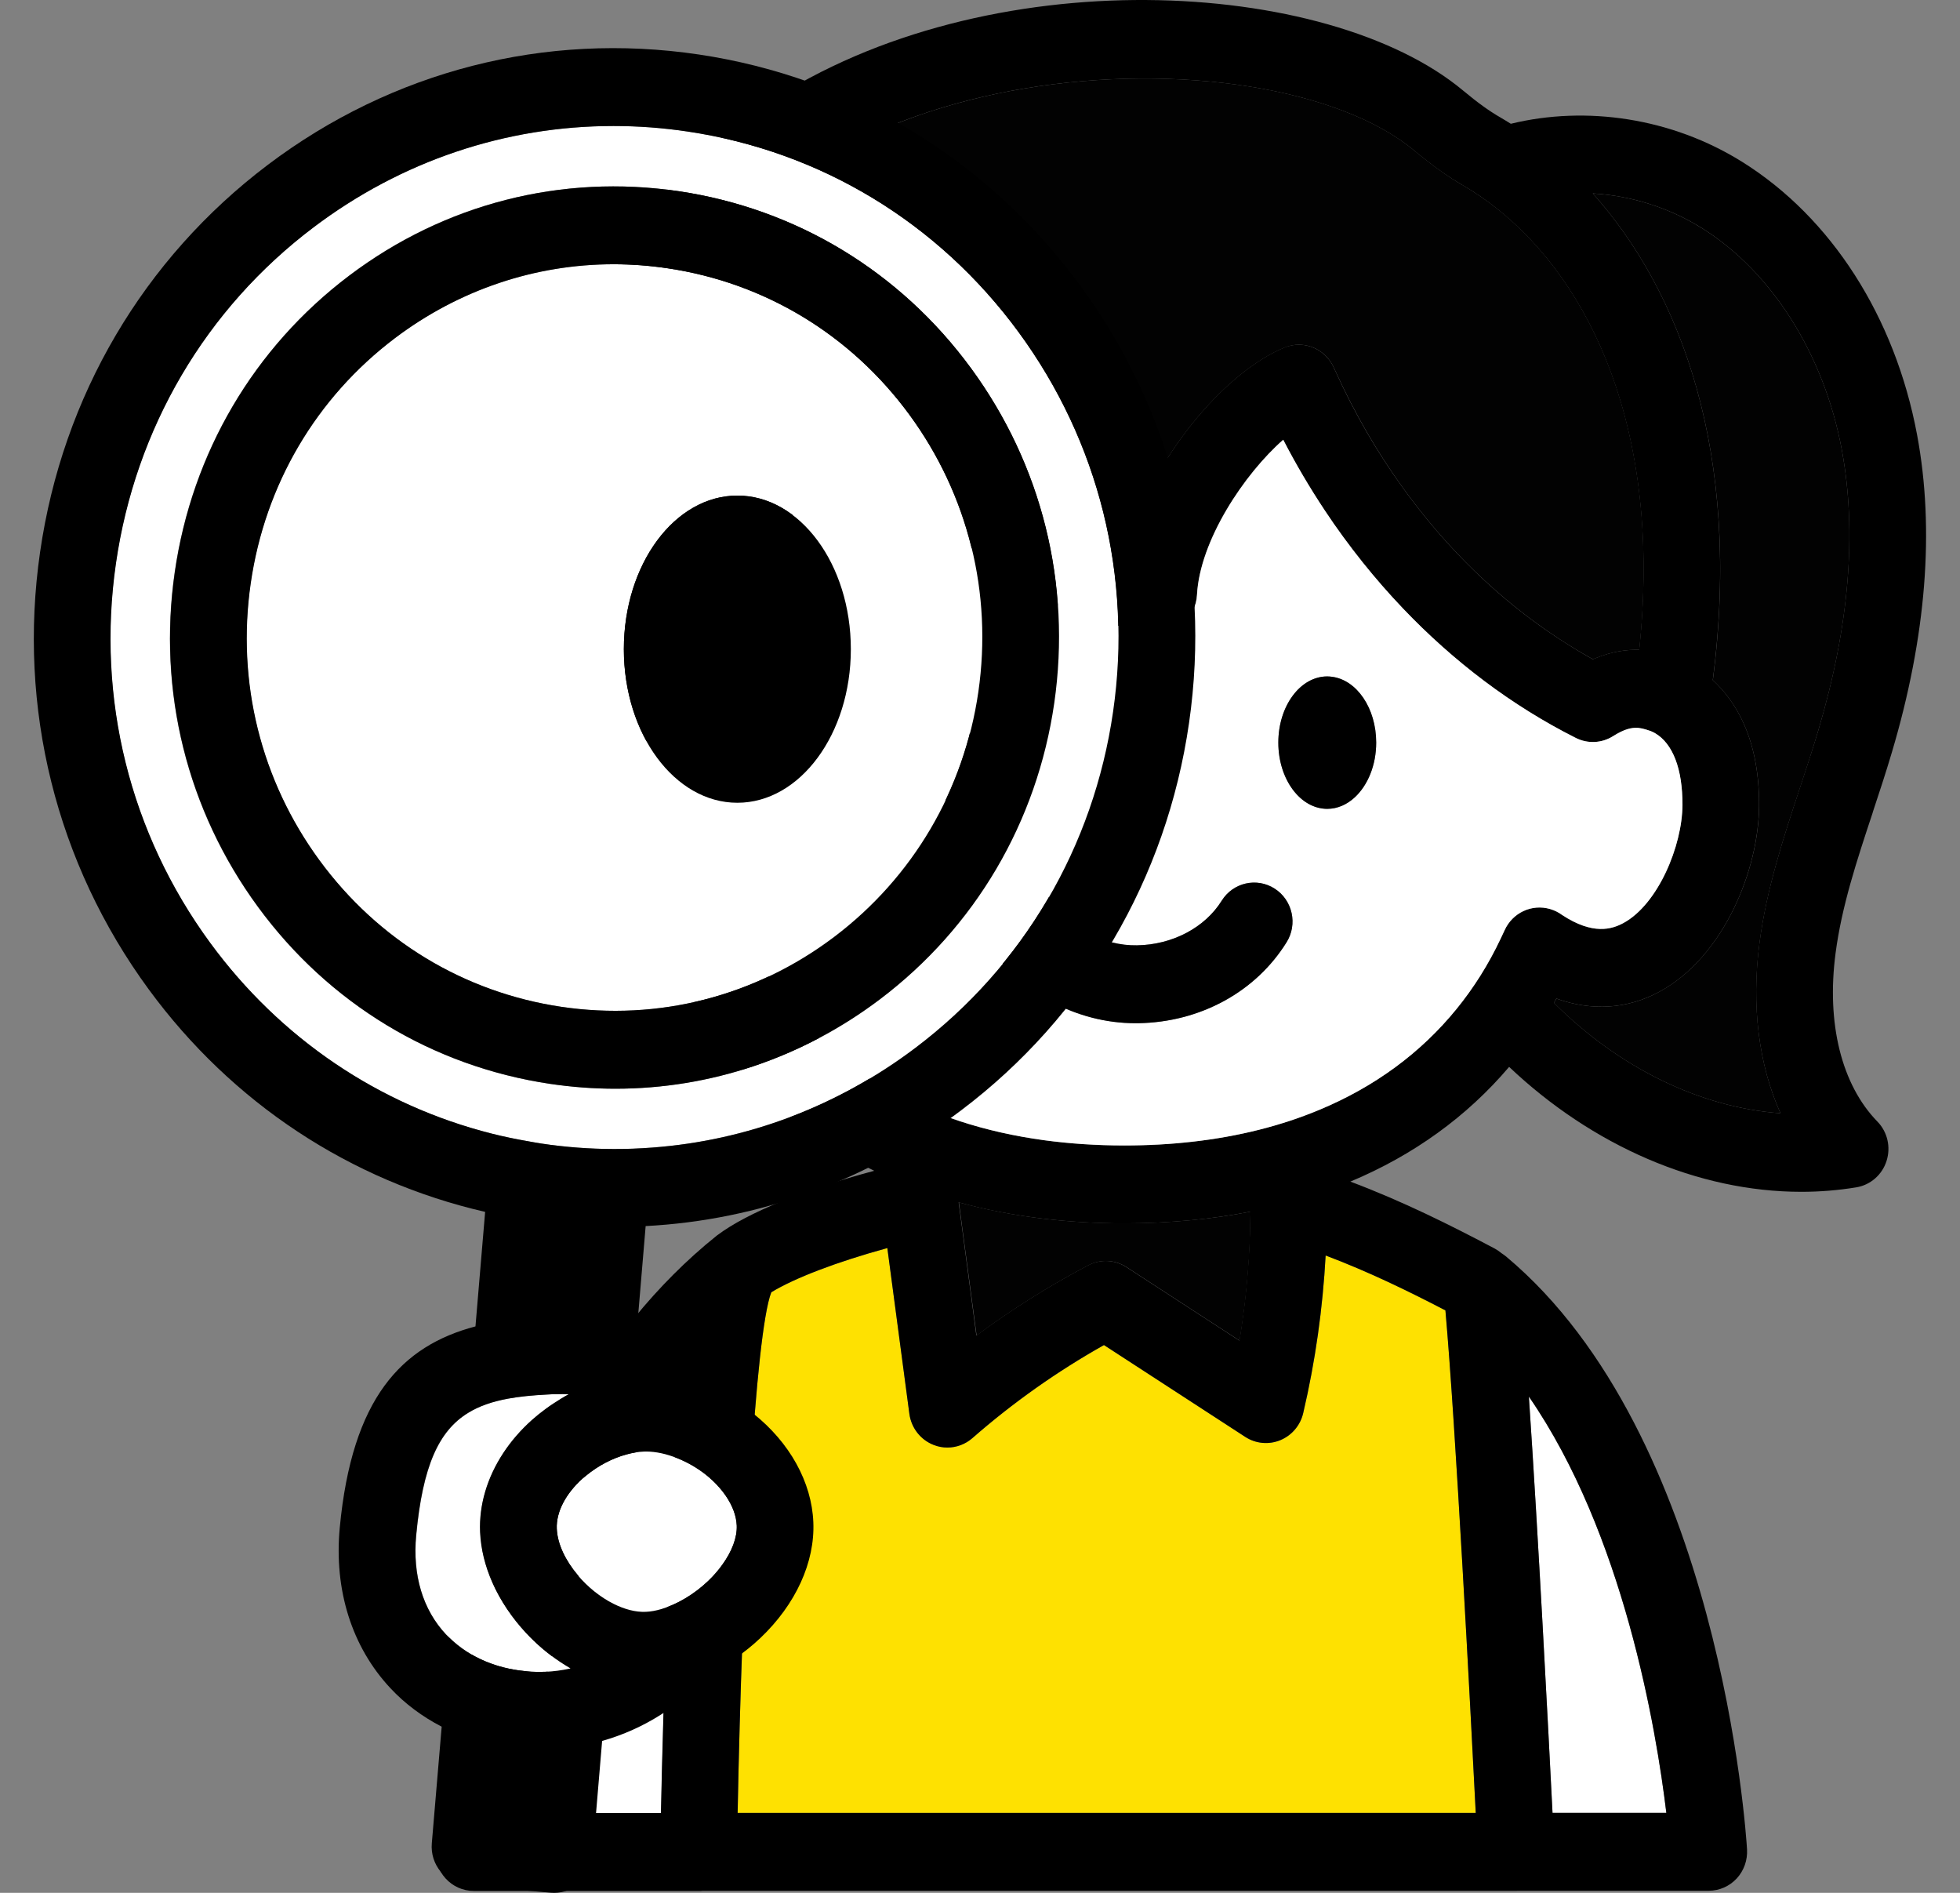<svg width="29" height="28" viewBox="0 0 29 28" fill="none" xmlns="http://www.w3.org/2000/svg">
<rect x="0" y="0" width="29" height="28" fill="#808080" stroke="none"/>
<path d="M9.781 26.82C9.797 26.059 9.832 24.634 9.897 23.198C9.949 22.024 10.007 21.145 10.067 20.48C8.444 22.633 7.848 25.556 7.656 26.82H9.781Z" fill="white"/>
<path d="M24.655 26.817C24.505 25.572 24.021 22.686 22.621 20.659C22.759 22.695 22.91 25.61 22.971 26.817H24.655Z" fill="white"/>
<path d="M19.283 20.903C19.24 21.085 19.114 21.234 18.943 21.304C18.773 21.374 18.579 21.356 18.424 21.255L16.335 19.897C15.642 20.286 14.988 20.748 14.388 21.273C14.284 21.364 14.152 21.413 14.018 21.413C13.95 21.413 13.882 21.4 13.816 21.375C13.622 21.3 13.483 21.123 13.455 20.914L13.129 18.462C12.377 18.668 11.755 18.907 11.412 19.116C11.412 19.116 11.412 19.116 11.412 19.116C11.174 19.732 10.979 23.38 10.914 26.818H21.835C21.756 25.253 21.537 21.075 21.387 19.384C20.839 19.099 20.25 18.812 19.614 18.572C19.572 19.355 19.463 20.135 19.283 20.903V20.903Z" fill="#FEE101"/>
<path d="M16.102 18.718C16.184 18.675 16.274 18.653 16.363 18.653C16.47 18.653 16.576 18.684 16.669 18.744L18.341 19.831C18.429 19.298 18.481 18.76 18.497 18.22C18.5 18.121 18.502 18.022 18.503 17.923C18.22 17.979 17.928 18.021 17.627 18.049C17.307 18.08 16.977 18.096 16.638 18.096C16.223 18.096 15.822 18.073 15.436 18.027C15 17.975 14.584 17.894 14.188 17.786L14.243 18.204L14.45 19.756C14.973 19.368 15.526 19.02 16.102 18.718H16.102Z" fill="#020202"/>
<path d="M27.25 6.646C26.987 5.242 26.214 4.018 25.181 3.375C24.684 3.065 24.123 2.894 23.568 2.862C24.863 4.31 25.776 6.702 25.343 10.062C25.674 10.365 26.031 10.92 26.028 11.91C26.025 12.862 25.507 14.153 24.553 14.67C24.079 14.928 23.552 14.96 23.029 14.772C23.017 14.793 23.004 14.813 22.992 14.835C23.948 15.79 25.15 16.383 26.344 16.468C26.023 15.753 25.911 14.881 26.034 13.947C26.14 13.143 26.39 12.385 26.633 11.653C26.726 11.371 26.822 11.08 26.906 10.796C27.363 9.261 27.478 7.865 27.25 6.647V6.646Z" fill="#020202"/>
<path d="M27.708 12.019C27.804 11.729 27.903 11.43 27.992 11.129C28.502 9.414 28.627 7.833 28.365 6.432C28.039 4.688 27.095 3.216 25.775 2.393C24.734 1.744 23.47 1.559 22.354 1.831C22.302 1.798 22.25 1.767 22.199 1.737C22.034 1.642 21.863 1.519 21.646 1.338C19.641 -0.333 14.603 -0.621 11.352 1.526C10.086 2.362 7.265 4.849 7.928 10.061C7.596 10.363 7.238 10.919 7.242 11.91C7.245 12.862 7.762 14.153 8.716 14.67C9.191 14.928 9.717 14.96 10.241 14.771C10.866 15.898 11.781 16.756 12.935 17.319C11.916 17.591 11.058 17.939 10.619 18.268C10.614 18.272 10.609 18.275 10.604 18.279C7.002 21.163 6.464 27.096 6.443 27.347C6.43 27.507 6.484 27.666 6.591 27.785C6.698 27.904 6.85 27.972 7.009 27.972H10.372C10.378 27.972 10.384 27.97 10.39 27.97H22.432C22.441 27.97 22.45 27.97 22.459 27.969H25.282C25.439 27.969 25.588 27.904 25.696 27.788C25.803 27.672 25.858 27.517 25.849 27.358C25.834 27.109 25.447 21.232 22.284 18.587C22.262 18.569 22.239 18.553 22.216 18.538C22.185 18.512 22.152 18.489 22.115 18.469C21.464 18.125 20.757 17.771 19.98 17.479C20.912 17.089 21.703 16.519 22.329 15.782C23.56 16.948 25.12 17.63 26.653 17.63C26.925 17.63 27.196 17.608 27.465 17.564C27.674 17.53 27.848 17.379 27.913 17.174C27.979 16.969 27.927 16.744 27.778 16.591C27.247 16.046 27.022 15.138 27.159 14.1C27.25 13.405 27.473 12.731 27.709 12.019H27.708ZM9.894 23.198C9.83 24.634 9.795 26.059 9.779 26.82H7.654C7.845 25.555 8.442 22.633 10.065 20.48C10.005 21.145 9.947 22.024 9.894 23.198ZM24.655 26.817H22.971C22.91 25.61 22.759 22.695 22.621 20.659C24.021 22.686 24.505 25.572 24.655 26.817ZM11.972 2.491C12.448 2.176 12.98 1.922 13.543 1.723C14.062 1.539 14.606 1.401 15.156 1.309C17.434 0.927 19.817 1.304 20.926 2.228C20.981 2.274 21.044 2.325 21.111 2.377C21.259 2.493 21.432 2.618 21.626 2.73C21.631 2.733 21.635 2.736 21.64 2.739C21.818 2.841 21.994 2.962 22.166 3.1C23.5 4.169 24.599 6.318 24.253 9.612C24.253 9.613 24.253 9.613 24.253 9.613C24.07 9.607 23.853 9.636 23.607 9.736C23.594 9.741 23.581 9.746 23.567 9.752C23.391 9.655 23.22 9.549 23.051 9.439C22.175 8.864 21.395 8.105 20.748 7.204C20.563 6.947 20.389 6.679 20.227 6.401C20.056 6.106 19.898 5.799 19.755 5.482C19.748 5.467 19.74 5.453 19.734 5.437C19.639 5.226 19.433 5.099 19.217 5.099C19.147 5.099 19.075 5.112 19.006 5.14C18.116 5.502 17.022 6.803 16.679 8.1C15.886 7.888 14.44 7.242 14.271 5.341C14.254 5.155 14.15 4.989 13.992 4.895C13.833 4.801 13.64 4.791 13.473 4.867C11.943 5.565 10.957 6.597 10.27 7.726C10.027 8.125 9.822 8.536 9.643 8.95C9.543 9.181 9.451 9.413 9.366 9.643C9.239 9.617 9.123 9.609 9.018 9.613C9.018 9.613 9.018 9.612 9.018 9.612C8.579 5.252 10.912 3.191 11.972 2.491L11.972 2.491ZM21.386 19.384C21.537 21.076 21.755 25.253 21.835 26.818H10.914C10.979 23.38 11.174 19.732 11.412 19.116C11.412 19.116 11.412 19.116 11.412 19.116C11.754 18.907 12.377 18.668 13.129 18.462L13.455 20.914C13.483 21.123 13.621 21.3 13.816 21.375C13.882 21.401 13.95 21.413 14.017 21.413C14.151 21.413 14.283 21.365 14.388 21.273C14.988 20.748 15.642 20.286 16.334 19.897L18.424 21.255C18.579 21.356 18.772 21.374 18.943 21.304C19.113 21.234 19.24 21.085 19.282 20.903C19.462 20.135 19.571 19.355 19.614 18.572C20.25 18.812 20.838 19.099 21.386 19.384V19.384ZM14.184 17.786C14.581 17.895 14.997 17.975 15.433 18.027C15.819 18.073 16.219 18.097 16.634 18.097C16.974 18.097 17.304 18.08 17.624 18.05C17.925 18.021 18.217 17.979 18.499 17.924C18.499 18.022 18.497 18.121 18.494 18.22C18.477 18.76 18.426 19.298 18.338 19.831L16.666 18.744C16.573 18.684 16.467 18.653 16.36 18.653C16.271 18.653 16.181 18.675 16.099 18.718C15.523 19.02 14.97 19.368 14.446 19.756L14.24 18.204L14.184 17.786H14.184ZM22.259 13.764C22.242 13.803 22.224 13.841 22.206 13.879C22.114 14.073 22.012 14.259 21.901 14.436C21.794 14.606 21.677 14.769 21.552 14.923C21.023 15.574 20.339 16.076 19.522 16.417C18.956 16.653 18.326 16.812 17.64 16.89C17.317 16.926 16.982 16.945 16.635 16.945C16.222 16.945 15.827 16.918 15.449 16.867C14.574 16.748 13.794 16.494 13.126 16.113C12.183 15.574 11.462 14.783 11.01 13.764C10.916 13.552 10.711 13.425 10.493 13.425C10.434 13.425 10.374 13.434 10.316 13.454C10.26 13.472 10.209 13.499 10.163 13.532C9.703 13.835 9.423 13.747 9.252 13.654C8.739 13.376 8.379 12.51 8.377 11.906C8.375 11.376 8.52 11 8.783 10.845C8.804 10.833 8.825 10.824 8.846 10.815C8.848 10.814 8.851 10.814 8.853 10.813C8.893 10.799 8.93 10.787 8.968 10.778C8.968 10.778 8.97 10.778 8.971 10.777C8.986 10.774 9.003 10.771 9.019 10.769C9.024 10.769 9.029 10.768 9.034 10.768C9.13 10.76 9.238 10.786 9.403 10.89C9.494 10.947 9.598 10.976 9.703 10.976C9.767 10.976 9.832 10.965 9.895 10.943C10.058 10.883 10.185 10.752 10.241 10.585C10.785 8.951 11.539 7.314 13.284 6.262C13.883 8.474 15.967 9.251 17.095 9.347C17.248 9.36 17.4 9.309 17.515 9.207C17.631 9.104 17.701 8.958 17.709 8.803C17.751 7.994 18.409 7.012 18.985 6.506C19.173 6.868 19.378 7.216 19.599 7.55C19.776 7.816 19.964 8.072 20.16 8.318C20.349 8.554 20.547 8.781 20.753 8.997C21.509 9.79 22.372 10.443 23.314 10.916C23.491 11.005 23.699 10.995 23.866 10.89C24.032 10.786 24.139 10.76 24.235 10.768C24.24 10.768 24.245 10.769 24.25 10.769C24.267 10.771 24.283 10.774 24.299 10.778C24.3 10.778 24.301 10.778 24.302 10.778C24.339 10.787 24.377 10.8 24.416 10.813C24.419 10.814 24.421 10.814 24.423 10.815C24.444 10.824 24.466 10.834 24.486 10.846C24.75 11 24.894 11.377 24.892 11.907C24.89 12.51 24.531 13.377 24.018 13.655C23.847 13.747 23.568 13.835 23.113 13.536C23.06 13.497 23 13.467 22.935 13.448C22.663 13.367 22.375 13.503 22.259 13.764V13.764ZM26.906 10.796C26.821 11.08 26.725 11.371 26.632 11.652C26.39 12.385 26.139 13.143 26.033 13.947C25.91 14.88 26.023 15.753 26.344 16.468C25.15 16.383 23.948 15.79 22.992 14.834C23.004 14.813 23.016 14.793 23.028 14.771C23.552 14.96 24.078 14.927 24.553 14.67C25.507 14.153 26.024 12.862 26.027 11.909C26.03 10.919 25.674 10.364 25.342 10.061C25.775 6.702 24.863 4.309 23.567 2.861C24.122 2.894 24.684 3.064 25.181 3.374C26.214 4.018 26.987 5.241 27.25 6.646C27.478 7.864 27.362 9.26 26.906 10.796V10.796Z" fill="black"/>
<path d="M24.02 13.654C24.533 13.376 24.892 12.51 24.894 11.906C24.896 11.376 24.752 10.999 24.488 10.845C24.468 10.833 24.446 10.824 24.425 10.815C24.423 10.814 24.42 10.813 24.418 10.812C24.378 10.799 24.341 10.786 24.303 10.778C24.303 10.778 24.302 10.777 24.301 10.777C24.285 10.774 24.268 10.771 24.252 10.769C24.247 10.768 24.242 10.768 24.237 10.767C24.141 10.76 24.033 10.785 23.868 10.889C23.701 10.995 23.492 11.005 23.316 10.916C22.374 10.442 21.51 9.79 20.755 8.997C20.549 8.781 20.351 8.554 20.162 8.318C19.965 8.071 19.777 7.816 19.601 7.549C19.38 7.216 19.174 6.868 18.987 6.505C18.411 7.011 17.753 7.994 17.711 8.802C17.703 8.958 17.633 9.104 17.517 9.206C17.402 9.308 17.25 9.359 17.097 9.346C15.969 9.251 13.886 8.474 13.286 6.262C11.541 7.313 10.787 8.95 10.242 10.585C10.187 10.751 10.059 10.883 9.896 10.942C9.834 10.965 9.769 10.976 9.705 10.976C9.6 10.976 9.496 10.947 9.405 10.889C9.24 10.785 9.132 10.76 9.036 10.767C9.031 10.768 9.026 10.768 9.021 10.769C9.004 10.771 8.988 10.773 8.972 10.777C8.971 10.777 8.97 10.777 8.969 10.778C8.932 10.786 8.895 10.799 8.855 10.812C8.852 10.813 8.85 10.814 8.848 10.815C8.827 10.824 8.806 10.833 8.785 10.845C8.522 10.999 8.377 11.376 8.379 11.906C8.381 12.51 8.74 13.376 9.253 13.654C9.425 13.747 9.705 13.835 10.164 13.532C10.21 13.499 10.262 13.472 10.318 13.453C10.376 13.434 10.436 13.424 10.495 13.424C10.713 13.424 10.918 13.552 11.012 13.764C11.464 14.783 12.185 15.574 13.128 16.112C13.796 16.494 14.575 16.748 15.451 16.867C15.829 16.918 16.224 16.944 16.636 16.944C16.983 16.944 17.319 16.926 17.641 16.889C18.328 16.812 18.958 16.653 19.524 16.416C20.341 16.076 21.025 15.573 21.553 14.923C21.679 14.768 21.795 14.606 21.903 14.435C22.014 14.258 22.116 14.073 22.207 13.878C22.225 13.84 22.244 13.802 22.261 13.764C22.377 13.502 22.665 13.367 22.937 13.447C23.002 13.466 23.062 13.496 23.114 13.535C23.57 13.834 23.849 13.746 24.02 13.654V13.654ZM13.635 11.965C13.236 11.965 12.911 11.526 12.911 10.985C12.911 10.444 13.235 10.006 13.635 10.006C14.035 10.006 14.359 10.444 14.359 10.985C14.359 11.526 14.035 11.965 13.635 11.965ZM19.035 13.939C18.577 14.675 17.755 15.122 16.838 15.136C16.825 15.136 16.812 15.136 16.799 15.136C15.93 15.136 15.092 14.686 14.604 13.954C14.429 13.69 14.497 13.332 14.757 13.154C15.017 12.976 15.369 13.045 15.545 13.309C15.823 13.727 16.329 13.992 16.821 13.984C17.346 13.976 17.827 13.723 18.076 13.323C18.244 13.055 18.594 12.975 18.859 13.145C19.124 13.315 19.203 13.67 19.035 13.939L19.035 13.939ZM20.047 11.793C19.931 11.901 19.79 11.965 19.638 11.965C19.238 11.965 18.914 11.526 18.914 10.985C18.914 10.444 19.238 10.006 19.638 10.006C19.661 10.006 19.683 10.008 19.706 10.011C20.074 10.057 20.362 10.475 20.362 10.985C20.362 11.321 20.237 11.616 20.047 11.793Z" fill="white"/>
<path d="M18.86 13.145C18.595 12.975 18.244 13.055 18.077 13.323C17.828 13.723 17.347 13.976 16.822 13.984C16.33 13.993 15.824 13.727 15.546 13.309C15.37 13.045 15.017 12.976 14.758 13.154C14.498 13.332 14.43 13.69 14.605 13.954C15.092 14.686 15.931 15.136 16.8 15.136C16.813 15.136 16.826 15.136 16.839 15.136C17.756 15.122 18.578 14.675 19.036 13.939C19.204 13.671 19.125 13.315 18.86 13.145L18.86 13.145Z" fill="black"/>
<path d="M19.706 10.011C19.683 10.008 19.661 10.006 19.638 10.006C19.238 10.006 18.914 10.444 18.914 10.985C18.914 11.526 19.238 11.965 19.638 11.965C19.79 11.965 19.931 11.901 20.047 11.793C20.237 11.616 20.362 11.321 20.362 10.985C20.362 10.475 20.074 10.057 19.706 10.011Z" fill="black"/>
<path d="M13.634 10.006C13.234 10.006 12.91 10.444 12.91 10.985C12.91 11.526 13.234 11.965 13.634 11.965C14.034 11.965 14.358 11.526 14.358 10.985C14.358 10.444 14.034 10.006 13.634 10.006Z" fill="black"/>
<path d="M9.019 9.613C9.125 9.609 9.241 9.617 9.367 9.644C9.453 9.413 9.544 9.181 9.645 8.95C9.823 8.537 10.029 8.125 10.271 7.727C10.959 6.597 11.945 5.565 13.474 4.867C13.642 4.791 13.835 4.801 13.993 4.895C14.152 4.989 14.256 5.155 14.272 5.341C14.442 7.242 15.888 7.888 16.681 8.1C17.023 6.803 18.118 5.502 19.008 5.141C19.077 5.113 19.148 5.099 19.218 5.099C19.435 5.099 19.641 5.226 19.735 5.438C19.742 5.452 19.75 5.467 19.756 5.482C19.9 5.799 20.058 6.106 20.229 6.401C20.391 6.68 20.565 6.947 20.749 7.204C21.396 8.105 22.177 8.864 23.052 9.439C23.221 9.55 23.393 9.655 23.569 9.752C23.582 9.746 23.595 9.741 23.609 9.736C23.854 9.636 24.072 9.607 24.255 9.613C24.255 9.613 24.255 9.613 24.255 9.612C24.601 6.318 23.502 4.169 22.168 3.1C21.995 2.962 21.819 2.842 21.642 2.739C21.637 2.737 21.632 2.733 21.628 2.731C21.434 2.618 21.261 2.493 21.113 2.377C21.046 2.325 20.983 2.274 20.927 2.228C19.819 1.304 17.435 0.927 15.158 1.309C14.607 1.401 14.063 1.539 13.544 1.723C12.982 1.923 12.45 2.177 11.973 2.491C10.913 3.192 8.58 5.252 9.019 9.612C9.019 9.613 9.019 9.613 9.019 9.613L9.019 9.613Z" fill="#020202"/>
<path d="M7.898 24.27C7.862 24.235 7.827 24.199 7.793 24.163C7.582 23.939 7.408 23.682 7.287 23.409C7.181 23.169 7.116 22.917 7.106 22.663C7.089 22.261 7.211 21.856 7.449 21.494C7.564 21.319 7.705 21.155 7.872 21.006C7.937 20.948 8.004 20.894 8.074 20.843C8.113 20.814 8.154 20.786 8.195 20.759C8.267 20.711 8.342 20.665 8.418 20.625C8.387 20.624 8.358 20.622 8.327 20.622C8.288 20.622 8.247 20.623 8.206 20.625C8.192 20.625 8.178 20.625 8.164 20.625C8.14 20.627 8.116 20.628 8.092 20.629C7.881 20.64 7.689 20.659 7.517 20.69C7.29 20.732 7.095 20.798 6.93 20.899C6.491 21.168 6.256 21.69 6.16 22.708C6.104 23.302 6.256 23.81 6.601 24.178C6.616 24.195 6.633 24.208 6.649 24.224C6.801 24.374 6.984 24.493 7.189 24.578C7.362 24.65 7.549 24.697 7.746 24.718C7.784 24.722 7.821 24.727 7.859 24.729C7.93 24.733 8.001 24.733 8.074 24.73C8.194 24.725 8.314 24.709 8.433 24.684C8.437 24.683 8.44 24.682 8.444 24.681C8.441 24.679 8.437 24.677 8.434 24.675C8.242 24.563 8.061 24.427 7.898 24.27L7.898 24.27Z" fill="white"/>
<path d="M8.673 21.828C8.656 21.842 8.638 21.855 8.621 21.87C8.368 22.097 8.228 22.368 8.239 22.614C8.248 22.843 8.37 23.088 8.549 23.3C8.697 23.476 8.885 23.628 9.082 23.726C9.241 23.805 9.405 23.85 9.557 23.843C9.63 23.84 9.707 23.825 9.787 23.801C10.019 23.733 10.271 23.585 10.476 23.389C10.559 23.311 10.629 23.229 10.689 23.145C10.831 22.948 10.909 22.743 10.902 22.566C10.896 22.421 10.838 22.27 10.739 22.126C10.664 22.017 10.566 21.911 10.445 21.815C10.316 21.713 10.172 21.63 10.026 21.572C9.868 21.508 9.707 21.472 9.561 21.472C9.549 21.472 9.536 21.472 9.524 21.472C9.442 21.476 9.356 21.491 9.269 21.515C9.062 21.571 8.851 21.681 8.673 21.827V21.828Z" fill="white"/>
<path d="M10.172 1.945C9.805 1.891 9.438 1.864 9.074 1.864C7.482 1.864 5.939 2.38 4.639 3.362C3.041 4.568 2.002 6.334 1.713 8.333C1.424 10.333 1.92 12.327 3.109 13.948C4.148 15.364 5.607 16.348 7.274 16.769C7.458 16.816 7.645 16.853 7.833 16.886C7.892 16.896 7.95 16.907 8.008 16.916C8.366 16.97 8.723 16.996 9.077 16.997C9.268 16.998 9.459 16.989 9.649 16.975C11.047 16.872 12.39 16.37 13.541 15.5C15.139 14.293 16.178 12.528 16.467 10.528C16.756 8.529 16.26 6.535 15.071 4.914C13.882 3.293 12.142 2.238 10.172 1.945ZM15.596 10.399C15.341 12.162 14.425 13.719 13.016 14.784C11.869 15.649 10.508 16.105 9.104 16.105C8.783 16.105 8.46 16.081 8.136 16.033C6.398 15.774 4.864 14.845 3.815 13.415C2.766 11.985 2.329 10.226 2.584 8.463C2.839 6.7 3.755 5.142 5.164 4.078C6.573 3.014 8.306 2.571 10.044 2.829C11.782 3.088 13.317 4.017 14.365 5.447C15.414 6.877 15.851 8.636 15.596 10.399H15.596Z" fill="white"/>
<path d="M15.984 4.226C14.614 2.358 12.609 1.144 10.339 0.806C8.068 0.468 5.804 1.048 3.963 2.438C2.123 3.828 0.925 5.863 0.593 8.167C0.26 10.47 0.831 12.768 2.201 14.636C3.435 16.318 5.184 17.468 7.178 17.927L7.035 19.621C5.941 19.909 5.208 20.682 5.027 22.599C4.94 23.52 5.206 24.362 5.775 24.971C5.992 25.204 6.25 25.395 6.535 25.542L6.389 27.267C6.362 27.584 6.594 27.863 6.906 27.89L8.15 27.998C8.167 27.999 8.183 28 8.199 28C8.332 28 8.462 27.952 8.564 27.865C8.679 27.766 8.751 27.625 8.764 27.474L8.909 25.753C9.534 25.576 10.076 25.226 10.488 24.756C10.759 24.626 11.021 24.448 11.251 24.23C11.774 23.733 12.059 23.109 12.034 22.517C12.01 21.925 11.685 21.338 11.143 20.908C11.049 20.833 10.949 20.766 10.847 20.704C10.52 20.195 10.037 19.83 9.427 19.634L9.553 18.137C11.23 18.049 12.845 17.464 14.222 16.424C16.063 15.034 17.26 12.999 17.593 10.695C17.926 8.392 17.354 6.094 15.984 4.226H15.984ZM8.43 24.683C8.311 24.709 8.191 24.725 8.071 24.73C7.999 24.733 7.927 24.733 7.857 24.729C7.818 24.727 7.781 24.721 7.744 24.717C7.546 24.697 7.359 24.65 7.186 24.578C6.981 24.493 6.798 24.373 6.646 24.224C6.63 24.208 6.613 24.194 6.598 24.178C6.254 23.809 6.101 23.301 6.157 22.708C6.253 21.69 6.488 21.167 6.927 20.899C7.093 20.797 7.287 20.732 7.514 20.69C7.686 20.658 7.878 20.64 8.089 20.629C8.113 20.628 8.137 20.626 8.161 20.625C8.175 20.625 8.189 20.625 8.203 20.624C8.244 20.623 8.285 20.622 8.325 20.622C8.356 20.622 8.385 20.624 8.415 20.624C8.339 20.665 8.265 20.711 8.192 20.759C8.151 20.786 8.11 20.813 8.071 20.843C8.001 20.894 7.934 20.948 7.869 21.006C7.703 21.155 7.561 21.319 7.446 21.494C7.208 21.856 7.086 22.261 7.103 22.662C7.114 22.916 7.178 23.169 7.284 23.409C7.405 23.682 7.58 23.939 7.79 24.163C7.824 24.199 7.859 24.235 7.895 24.269C8.058 24.426 8.239 24.562 8.431 24.674C8.434 24.677 8.438 24.679 8.441 24.68C8.438 24.681 8.434 24.682 8.43 24.683L8.43 24.683ZM9.522 21.473C9.535 21.472 9.547 21.472 9.56 21.472C9.706 21.472 9.866 21.508 10.025 21.572C10.171 21.631 10.315 21.713 10.444 21.815C10.564 21.911 10.662 22.017 10.738 22.127C10.836 22.27 10.894 22.421 10.9 22.566C10.908 22.743 10.83 22.948 10.688 23.145C10.628 23.229 10.557 23.311 10.475 23.389C10.269 23.585 10.017 23.733 9.786 23.802C9.706 23.826 9.628 23.84 9.556 23.843C9.403 23.85 9.239 23.805 9.081 23.726C8.884 23.628 8.696 23.477 8.547 23.3C8.369 23.089 8.247 22.843 8.237 22.614C8.227 22.368 8.367 22.097 8.62 21.87C8.637 21.855 8.654 21.842 8.672 21.828C8.85 21.681 9.061 21.571 9.268 21.515C9.354 21.491 9.44 21.476 9.522 21.473V21.473ZM16.469 10.528C16.18 12.528 15.142 14.294 13.544 15.5C12.392 16.37 11.049 16.872 9.651 16.976C9.461 16.99 9.271 16.998 9.08 16.997C8.725 16.996 8.368 16.97 8.011 16.916C7.952 16.908 7.894 16.896 7.836 16.886C7.647 16.853 7.46 16.816 7.276 16.769C5.61 16.348 4.15 15.364 3.111 13.948C1.922 12.327 1.427 10.333 1.716 8.334C2.005 6.334 3.043 4.568 4.641 3.362C5.941 2.38 7.485 1.864 9.077 1.864C9.441 1.864 9.807 1.891 10.174 1.946C12.144 2.239 13.884 3.293 15.073 4.914C16.263 6.535 16.758 8.529 16.469 10.528Z" fill="black"/>
<path d="M9.879 3.969C9.612 3.929 9.344 3.909 9.079 3.909C7.917 3.909 6.791 4.286 5.842 5.002C4.676 5.883 3.918 7.171 3.707 8.63C3.496 10.089 3.858 11.544 4.726 12.727C5.593 13.91 6.863 14.679 8.301 14.893C9.739 15.107 11.173 14.74 12.338 13.86C13.504 12.979 14.262 11.691 14.473 10.232C14.684 8.773 14.322 7.318 13.455 6.135C12.587 4.952 11.317 4.183 9.879 3.969ZM10.911 11.875C9.983 11.875 9.231 10.858 9.231 9.603C9.231 8.348 9.983 7.331 10.911 7.331C11.838 7.331 12.59 8.348 12.59 9.603C12.59 10.858 11.838 11.875 10.911 11.875Z" fill="white"/>
<path d="M10.047 2.829C8.309 2.571 6.576 3.014 5.167 4.078C3.758 5.142 2.841 6.7 2.587 8.463C2.332 10.226 2.769 11.985 3.818 13.415C4.866 14.845 6.401 15.774 8.139 16.033C8.462 16.081 8.785 16.105 9.106 16.105C10.51 16.105 11.872 15.649 13.018 14.784C14.428 13.719 15.344 12.162 15.599 10.399C15.853 8.635 15.416 6.877 14.368 5.447C13.319 4.017 11.784 3.088 10.046 2.829H10.047ZM14.476 10.232C14.265 11.691 13.507 12.979 12.341 13.86C11.175 14.74 9.741 15.107 8.303 14.893C6.865 14.679 5.596 13.91 4.728 12.727C3.86 11.544 3.499 10.089 3.71 8.63C3.92 7.171 4.678 5.883 5.844 5.002C6.793 4.286 7.919 3.909 9.081 3.909C9.347 3.909 9.614 3.929 9.882 3.969C11.32 4.183 12.589 4.952 13.457 6.135C14.325 7.318 14.686 8.773 14.476 10.232Z" fill="black"/>
<path d="M10.91 11.875C11.837 11.875 12.589 10.858 12.589 9.603C12.589 8.348 11.837 7.331 10.91 7.331C9.982 7.331 9.23 8.348 9.23 9.603C9.23 10.858 9.982 11.875 10.91 11.875Z" fill="black"/>
</svg>
